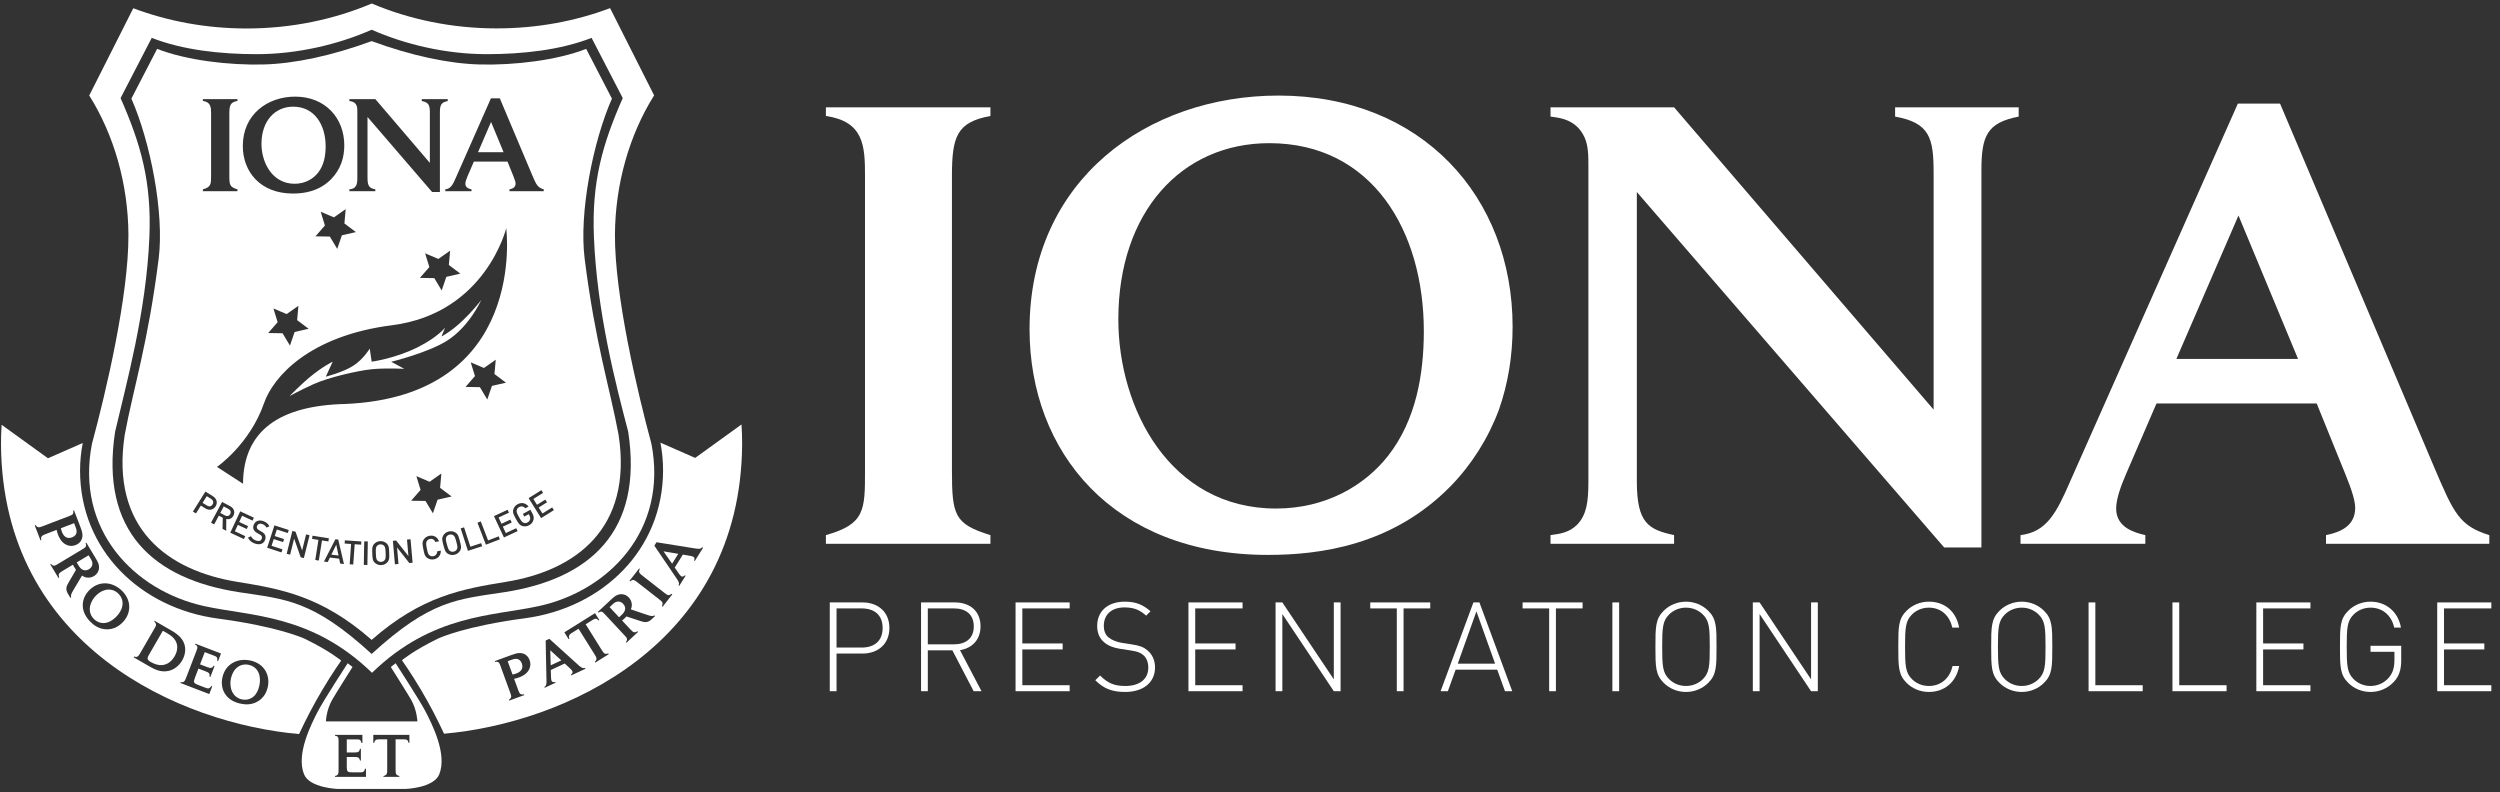 <?xml version="1.0" encoding="UTF-8" standalone="no"?>
<svg width="224px" height="71px" viewBox="0 0 224 71" version="1.1" xmlns="http://www.w3.org/2000/svg" xmlns:xlink="http://www.w3.org/1999/xlink" xmlns:sketch="http://www.bohemiancoding.com/sketch/ns">
    <rect x="0" y="0" width="224" height="71" fill="#333333" stroke="none"/>
    <!-- Generator: Sketch 3.4.4 (17249) - http://www.bohemiancoding.com/sketch -->
    <title>logo-001</title>
    <desc>Created with Sketch.</desc>
    <defs></defs>
    <g id="Page-1" stroke="none" stroke-width="1" fill="none" fill-rule="evenodd" sketch:type="MSPage">
        <g id="Design-2" sketch:type="MSArtboardGroup" transform="translate(-609, -52)" fill="#FFFFFF">
            <g id="Banner" sketch:type="MSLayerGroup">
                <g id="logo-001" transform="translate(609, 52)" sketch:type="MSShapeGroup">
                    <g id="Iona" transform="translate(74, 8.5)">
                        <path d="M14.742,1.116 L14.742,1.891 C11.738,2.445 11.294,3.719 11.294,7.265 L11.294,33.631 C11.294,37.675 11.516,38.451 14.742,39.448 L14.742,40.223 L-0,40.223 L-0,39.448 C3.505,38.451 3.505,37.232 3.505,33.631 L3.505,7.265 C3.505,4.55 3.394,2.391 -0,1.891 L-0,1.116 L14.742,1.116 Z" id="Fill-1"></path>
                        <path d="M50.403,32.302 C52.851,29.145 53.575,25.101 53.575,21.169 C53.575,12.194 48.957,4.328 39.722,4.328 C31.878,4.328 26.203,10.478 26.203,20.115 C26.203,28.092 30.82,37.065 40.334,37.065 C44.784,37.065 48.29,35.016 50.403,32.302 M61.529,20.78 C61.529,23.328 61.141,25.821 60.305,28.203 C59.36,30.751 57.858,33.133 55.967,35.071 C50.737,40.39 44.229,41.22 39.611,41.22 C25.703,41.22 18.248,31.969 18.248,21.001 C18.248,7.596 28.818,0.063 40.557,0.063 C53.408,0.063 61.529,9.148 61.529,20.78" id="Fill-4"></path>
                        <path d="M68.321,6.544 C68.321,5.437 68.321,4.606 67.987,3.83 C67.264,2.224 65.817,2.058 64.927,1.947 L64.927,1.116 L75.998,1.116 L99.252,28.204 L99.252,6.987 C99.252,3.886 98.917,2.5 95.802,1.947 L95.802,1.116 L106.874,1.116 L106.874,1.947 C104.036,2.5 103.535,3.664 103.535,6.766 L103.535,40.555 L100.198,40.555 L72.66,8.704 L72.66,34.628 C72.66,38.395 73.716,38.949 75.998,39.447 L75.998,40.223 L64.927,40.223 L64.927,39.447 C65.762,39.337 66.596,39.226 67.319,38.506 C68.154,37.62 68.321,36.512 68.321,34.628 L68.321,6.544 Z" id="Fill-6"></path>
                        <path d="M121.003,23.661 L131.906,23.661 L126.567,10.81 L121.003,23.661 Z M126.511,0.784 L130.293,0.784 L144.146,33.465 C145.871,37.509 146.371,38.616 149.042,39.448 L149.042,40.223 L134.41,40.223 L134.41,39.448 C135.802,39.17 137.025,38.561 137.025,37.01 C137.025,36.402 136.746,35.459 136.135,33.963 L133.575,27.649 L119.222,27.649 L116.498,33.963 C115.996,35.127 115.607,36.235 115.607,37.065 C115.607,38.782 117.276,39.226 118.221,39.448 L118.221,40.223 L107.039,40.223 L107.039,39.448 C109.376,39.17 110.266,37.453 111.489,34.628 L126.511,0.784 Z" id="Fill-8"></path>
                        <path d="M3.21,46.014 L0.955,46.014 L0.955,49.521 L3.21,49.521 C4.309,49.521 5.084,48.963 5.084,47.767 C5.084,46.572 4.309,46.014 3.21,46.014 M3.277,50.058 L0.955,50.058 L0.955,53.432 L0.348,53.432 L0.348,45.477 L3.277,45.477 C4.657,45.477 5.69,46.316 5.69,47.767 C5.69,49.22 4.657,50.058 3.277,50.058" id="Fill-10"></path>
                        <path d="M11.489,46.014 L9.132,46.014 L9.132,49.231 L11.489,49.231 C12.51,49.231 13.251,48.718 13.251,47.622 C13.251,46.527 12.51,46.014 11.489,46.014 L11.489,46.014 Z M13.239,53.432 L11.331,49.767 L9.132,49.767 L9.132,53.432 L8.526,53.432 L8.526,45.477 L11.567,45.477 C12.869,45.477 13.856,46.225 13.856,47.612 C13.856,48.796 13.139,49.567 12.016,49.756 L13.946,53.432 L13.239,53.432 Z" id="Fill-12"></path>
                        <path d="M16.994,53.433 L16.994,45.477 L21.842,45.477 L21.842,46.014 L17.601,46.014 L17.601,49.153 L21.214,49.153 L21.214,49.69 L17.601,49.69 L17.601,52.896 L21.842,52.896 L21.842,53.433 L16.994,53.433 Z" id="Fill-14"></path>
                        <path d="M26.799,53.5 C25.61,53.5 24.869,53.176 24.139,52.45 L24.566,52.025 C25.283,52.74 25.868,52.964 26.833,52.964 C28.09,52.964 28.887,52.36 28.887,51.321 C28.887,50.852 28.74,50.459 28.449,50.203 C28.157,49.957 27.943,49.88 27.293,49.778 L26.361,49.634 C25.756,49.544 25.273,49.344 24.936,49.053 C24.51,48.694 24.307,48.203 24.307,47.588 C24.307,46.259 25.261,45.409 26.788,45.409 C27.775,45.409 28.404,45.678 29.088,46.271 L28.695,46.661 C28.202,46.226 27.708,45.924 26.754,45.924 C25.598,45.924 24.903,46.561 24.903,47.567 C24.903,48.024 25.037,48.371 25.318,48.605 C25.598,48.84 26.058,49.029 26.507,49.097 L27.371,49.231 C28.123,49.344 28.46,49.477 28.797,49.757 C29.234,50.114 29.492,50.661 29.492,51.298 C29.492,52.64 28.46,53.5 26.799,53.5" id="Fill-16"></path>
                        <path d="M32.485,53.433 L32.485,45.477 L37.333,45.477 L37.333,46.014 L33.092,46.014 L33.092,49.153 L36.705,49.153 L36.705,49.69 L33.092,49.69 L33.092,52.896 L37.333,52.896 L37.333,53.433 L32.485,53.433 Z" id="Fill-18"></path>
                        <path d="M45.51,53.433 L40.898,46.517 L40.898,53.433 L40.292,53.433 L40.292,45.477 L40.898,45.477 L45.51,52.371 L45.51,45.477 L46.117,45.477 L46.117,53.433 L45.51,53.433 Z" id="Fill-20"></path>
                        <path d="M51.759,46.014 L51.759,53.432 L51.154,53.432 L51.154,46.014 L48.774,46.014 L48.774,45.477 L54.149,45.477 L54.149,46.014 L51.759,46.014 Z" id="Fill-22"></path>
                        <path d="M58.288,46.281 L56.615,50.963 L59.96,50.963 L58.288,46.281 Z M60.847,53.432 L60.15,51.5 L56.425,51.5 L55.729,53.432 L55.078,53.432 L58.018,45.477 L58.557,45.477 L61.497,53.432 L60.847,53.432 Z" id="Fill-24"></path>
                        <path d="M65.41,46.014 L65.41,53.432 L64.805,53.432 L64.805,46.014 L62.425,46.014 L62.425,45.477 L67.8,45.477 L67.8,46.014 L65.41,46.014 Z" id="Fill-26"></path>
                        <path d="M70.469,45.477 L71.075,45.477 L71.075,53.433 L70.469,53.433 L70.469,45.477 Z" id="Fill-28"></path>
                        <path d="M78.579,46.561 C78.176,46.159 77.636,45.946 77.064,45.946 C76.492,45.946 75.952,46.159 75.549,46.561 C74.976,47.131 74.931,47.745 74.931,49.455 C74.931,51.164 74.976,51.78 75.549,52.348 C75.952,52.751 76.492,52.963 77.064,52.963 C77.636,52.963 78.176,52.751 78.579,52.348 C79.152,51.78 79.196,51.164 79.196,49.455 C79.196,47.745 79.152,47.131 78.579,46.561 M79.062,52.683 C78.534,53.21 77.815,53.5 77.064,53.5 C76.313,53.5 75.594,53.21 75.066,52.683 C74.337,51.958 74.326,51.253 74.326,49.455 C74.326,47.656 74.337,46.952 75.066,46.226 C75.594,45.701 76.313,45.41 77.064,45.41 C77.815,45.41 78.534,45.701 79.062,46.226 C79.791,46.952 79.802,47.656 79.802,49.455 C79.802,51.253 79.791,51.958 79.062,52.683" id="Fill-30"></path>
                        <path d="M88.272,53.433 L83.66,46.517 L83.66,53.433 L83.053,53.433 L83.053,45.477 L83.66,45.477 L88.272,52.371 L88.272,45.477 L88.877,45.477 L88.877,53.433 L88.272,53.433 Z" id="Fill-31"></path>
                        <path d="M98.825,53.5 C98.073,53.5 97.355,53.209 96.827,52.684 C96.097,51.957 96.087,51.253 96.087,49.454 C96.087,47.656 96.097,46.952 96.827,46.226 C97.355,45.7 98.073,45.409 98.825,45.409 C100.249,45.409 101.282,46.292 101.541,47.734 L100.923,47.734 C100.688,46.639 99.902,45.946 98.825,45.946 C98.252,45.946 97.713,46.158 97.309,46.561 C96.737,47.13 96.693,47.745 96.693,49.454 C96.693,51.164 96.737,51.779 97.309,52.349 C97.713,52.751 98.252,52.964 98.825,52.964 C99.902,52.964 100.71,52.27 100.946,51.175 L101.541,51.175 C101.282,52.617 100.228,53.5 98.825,53.5" id="Fill-32"></path>
                        <path d="M108.662,46.561 C108.259,46.159 107.72,45.946 107.148,45.946 C106.576,45.946 106.036,46.159 105.633,46.561 C105.06,47.131 105.015,47.745 105.015,49.455 C105.015,51.164 105.06,51.78 105.633,52.348 C106.036,52.751 106.576,52.963 107.148,52.963 C107.72,52.963 108.259,52.751 108.662,52.348 C109.236,51.78 109.28,51.164 109.28,49.455 C109.28,47.745 109.236,47.131 108.662,46.561 M109.146,52.683 C108.618,53.21 107.899,53.5 107.148,53.5 C106.397,53.5 105.678,53.21 105.15,52.683 C104.421,51.958 104.41,51.253 104.41,49.455 C104.41,47.656 104.421,46.952 105.15,46.226 C105.678,45.701 106.397,45.41 107.148,45.41 C107.899,45.41 108.618,45.701 109.146,46.226 C109.875,46.952 109.886,47.656 109.886,49.455 C109.886,51.253 109.875,51.958 109.146,52.683" id="Fill-33"></path>
                        <path d="M113.137,53.433 L113.137,45.477 L113.743,45.477 L113.743,52.896 L117.985,52.896 L117.985,53.433 L113.137,53.433 Z" id="Fill-34"></path>
                        <path d="M120.652,53.433 L120.652,45.477 L121.259,45.477 L121.259,52.896 L125.5,52.896 L125.5,53.433 L120.652,53.433 Z" id="Fill-35"></path>
                        <path d="M128.168,53.433 L128.168,45.477 L133.016,45.477 L133.016,46.014 L128.775,46.014 L128.775,49.153 L132.388,49.153 L132.388,49.69 L128.775,49.69 L128.775,52.896 L133.016,52.896 L133.016,53.433 L128.168,53.433 Z" id="Fill-36"></path>
                        <path d="M140.497,52.583 C139.969,53.164 139.207,53.5 138.399,53.5 C137.647,53.5 136.928,53.21 136.401,52.684 C135.671,51.957 135.661,51.254 135.661,49.454 C135.661,47.656 135.671,46.951 136.401,46.226 C136.928,45.7 137.647,45.409 138.399,45.409 C139.801,45.409 140.878,46.326 141.126,47.734 L140.52,47.734 C140.284,46.638 139.476,45.946 138.399,45.946 C137.826,45.946 137.287,46.158 136.883,46.561 C136.311,47.13 136.266,47.745 136.266,49.454 C136.266,51.165 136.311,51.779 136.883,52.348 C137.287,52.751 137.826,52.964 138.399,52.964 C139.027,52.964 139.644,52.695 140.059,52.192 C140.407,51.768 140.541,51.298 140.541,50.616 L140.541,49.902 L138.399,49.902 L138.399,49.365 L141.148,49.365 L141.148,50.661 C141.148,51.489 140.968,52.081 140.497,52.583" id="Fill-37"></path>
                        <path d="M144.376,53.433 L144.376,45.477 L149.224,45.477 L149.224,46.014 L144.983,46.014 L144.983,49.153 L148.596,49.153 L148.596,49.69 L144.983,49.69 L144.983,52.896 L149.224,52.896 L149.224,53.433 L144.376,53.433 Z" id="Fill-38"></path>
                    </g>
                    <g id="Shield">
                        <path d="M21.65,62.66 C20.761,62.455 20.524,61.513 20.697,60.764 C20.905,59.859 21.569,59.404 22.303,59.573 C23.166,59.772 23.427,60.611 23.233,61.453 C23.148,61.823 22.992,62.187 22.695,62.43 C22.438,62.64 22.066,62.756 21.65,62.66 L21.65,62.66 Z M14.592,56.515 L14.957,56.726 C15.295,56.92 15.975,57.332 15.868,58.17 C15.84,58.4 15.752,58.615 15.638,58.814 C15.328,59.35 14.777,59.759 14.002,59.533 C13.832,59.485 13.649,59.397 13.496,59.309 C13.145,59.106 13.193,58.937 13.321,58.715 L14.592,56.515 Z M8.396,55.443 C7.762,54.787 8.076,53.867 8.629,53.333 C9.297,52.688 10.102,52.668 10.624,53.21 C11.24,53.847 11.002,54.692 10.38,55.293 C10.108,55.556 9.779,55.777 9.397,55.82 C9.068,55.855 8.692,55.751 8.396,55.443 L8.396,55.443 Z M7.939,49.753 L8.123,50.059 C8.206,50.196 8.297,50.347 8.277,50.552 C8.268,50.651 8.222,50.853 7.967,51.006 C7.794,51.11 7.487,51.189 7.209,50.901 C7.139,50.825 7.085,50.746 7.035,50.663 L6.873,50.393 L7.939,49.753 Z M6.639,46.876 L6.788,47.265 C6.853,47.435 7.026,47.929 6.46,48.146 C6.073,48.294 5.738,48.149 5.554,47.67 C5.51,47.556 5.466,47.395 5.453,47.332 L6.639,46.876 Z M0.148,38.063 L4.298,41.06 L7.414,39.693 C7.256,40.495 7.174,41.325 7.174,42.174 C7.174,49.253 12.547,54.503 19.564,55.43 C24.818,56.125 27.124,57.144 27.373,57.266 C29.556,58.333 30.57,59.189 30.57,59.189 C30.57,59.189 29.718,60.393 28.873,61.828 C28.008,63.295 27.444,64.398 26.797,65.771 C16.249,64.85 0.227,57.953 0.09,39.851 C0.086,39.25 0.109,38.654 0.148,38.063 L0.148,38.063 Z M22.473,59.191 C21.376,58.937 20.224,59.416 19.934,60.675 C19.696,61.705 20.192,62.735 21.493,63.035 C21.924,63.134 22.551,63.197 23.155,62.81 C23.374,62.669 23.566,62.478 23.71,62.259 C23.839,62.054 23.93,61.828 23.985,61.589 C24.237,60.496 23.675,59.468 22.473,59.191 L22.473,59.191 Z M17.78,59.906 L18.383,60.137 C18.697,60.258 18.82,60.31 18.772,60.629 L18.847,60.658 L19.225,59.671 L19.151,59.643 C19.021,59.861 18.892,59.898 18.583,59.779 L17.926,59.527 L18.347,58.43 L19.194,58.756 C19.408,58.838 19.507,58.893 19.463,59.202 L19.542,59.233 L19.803,58.555 L17.505,57.673 L17.476,57.748 C17.74,57.866 17.712,58.027 17.621,58.266 L16.681,60.713 C16.566,61.012 16.491,61.178 16.183,61.117 L16.155,61.191 L18.751,62.188 L19.015,61.5 L18.94,61.472 C18.743,61.733 18.652,61.716 18.363,61.605 L17.755,61.371 C17.356,61.218 17.306,61.142 17.465,60.728 L17.78,59.906 Z M12.541,58.561 C12.365,58.866 12.251,58.904 12.011,58.828 L11.974,58.893 L13.379,59.704 C13.814,59.955 14.395,60.272 15.11,60.112 C15.522,60.017 16.001,59.732 16.324,59.173 C16.66,58.59 16.712,57.893 16.328,57.32 C16.06,56.919 15.615,56.643 15.439,56.542 L13.858,55.629 L13.818,55.698 C13.889,55.757 14.014,55.861 13.972,56.052 C13.953,56.115 13.935,56.148 13.836,56.319 L12.541,58.561 Z M10.976,52.982 C10.193,52.172 8.966,51.946 8.037,52.844 C7.277,53.578 7.132,54.712 8.06,55.672 C8.367,55.99 8.859,56.384 9.576,56.389 C9.836,56.39 10.102,56.334 10.341,56.229 C10.562,56.127 10.761,55.987 10.937,55.816 C11.744,55.038 11.832,53.869 10.976,52.982 L10.976,52.982 Z M5.129,50.569 C4.928,50.69 4.78,50.766 4.568,50.526 L4.504,50.565 L5.238,51.787 L5.302,51.748 C5.22,51.467 5.235,51.377 5.578,51.171 L6.534,50.597 C6.582,50.686 6.63,50.776 6.657,50.822 C6.712,50.913 6.761,50.984 6.809,51.054 L6.144,52.195 C5.936,52.544 5.854,52.812 6.082,53.191 L6.31,53.571 L6.374,53.533 C6.334,53.32 6.365,53.227 6.587,52.851 L7.35,51.57 C7.419,51.622 7.532,51.697 7.705,51.737 C7.955,51.792 8.207,51.746 8.417,51.62 C8.74,51.426 8.887,51.101 8.875,50.803 C8.868,50.521 8.749,50.312 8.559,49.997 L7.734,48.624 L7.666,48.665 C7.785,48.967 7.66,49.048 7.409,49.199 L5.129,50.569 Z M3.828,47.149 C3.504,47.274 3.369,47.308 3.188,47.046 L3.113,47.075 L3.628,48.416 L3.702,48.387 C3.634,48.104 3.729,47.994 4.028,47.879 L5.074,47.477 C5.1,47.604 5.127,47.72 5.198,47.904 C5.286,48.133 5.478,48.574 5.905,48.793 C6.042,48.867 6.189,48.908 6.346,48.916 C6.484,48.92 6.628,48.894 6.762,48.842 C7.119,48.705 7.394,48.411 7.39,47.955 C7.384,47.7 7.311,47.494 7.221,47.259 L6.631,45.724 L6.557,45.753 C6.622,46.042 6.5,46.124 6.271,46.212 L3.828,47.149 Z" id="Fill-39"></path>
                        <path d="M33.311,0.313 C36.666,1.736 40.475,2.544 44.506,2.544 C48.129,2.544 51.569,1.895 54.664,0.73 L58.61,8.547 C56.392,12.07 55.127,16.495 55.099,21.006 C55.065,26.451 57.122,35.169 58.37,39.773 C59.854,47.478 54.595,52.92 48.286,54.304 C44.161,55.209 38.738,55.025 33.331,60.283 C27.925,55.029 22.443,55.217 18.319,54.312 C12.01,52.928 6.751,47.486 8.235,39.781 C9.483,35.178 11.54,26.459 11.507,21.014 C11.479,16.503 10.214,12.078 7.995,8.556 L11.942,0.738 C15.037,1.903 18.476,2.552 22.1,2.552 C26.131,2.552 29.956,1.736 33.311,0.313 M33.3,2.664 C30.286,3.993 26.618,4.853 22.997,4.853 C19.742,4.853 16.375,4.48 13.595,3.393 L10.803,8.789 C12.618,12.906 13.589,16.28 13.385,21.233 C13.106,28.026 11.266,34.562 10.314,38.678 C8.941,47.635 13.764,51.892 21.45,53.066 C25.608,53.7 28.006,53.746 33.3,58.594 C38.595,53.746 40.993,53.7 45.151,53.066 C52.836,51.892 57.66,47.635 56.286,38.678 C55.165,34.382 53.494,28.026 53.215,21.233 C53.012,16.28 53.983,12.906 55.798,8.789 L53.006,3.393 C50.225,4.48 46.859,4.853 43.604,4.853 C39.982,4.853 36.314,3.993 33.3,2.664" id="Fill-40"></path>
                        <path d="M43.999,10.925 L45.121,13.637 L42.831,13.637 L43.999,10.925 Z M26.396,16.465 C24.398,16.465 23.428,14.572 23.428,12.889 C23.428,10.855 24.62,9.558 26.268,9.558 C28.208,9.558 29.178,11.218 29.178,13.111 C29.178,13.941 29.026,14.794 28.511,15.46 C28.067,16.033 27.331,16.465 26.396,16.465 L26.396,16.465 Z M40.89,48.55 C41,48.959 41.011,49.079 40.94,49.215 C40.889,49.311 40.79,49.39 40.67,49.422 C40.549,49.454 40.425,49.436 40.332,49.378 C40.203,49.296 40.152,49.186 40.042,48.777 C39.933,48.367 39.922,48.247 39.993,48.111 C40.044,48.015 40.143,47.936 40.263,47.904 C40.383,47.872 40.508,47.891 40.6,47.949 C40.73,48.031 40.78,48.14 40.89,48.55 L40.89,48.55 Z M34.553,49.544 C34.568,49.968 34.551,50.087 34.451,50.204 C34.38,50.286 34.266,50.341 34.142,50.345 C34.017,50.349 33.9,50.303 33.823,50.226 C33.715,50.117 33.69,49.999 33.676,49.575 C33.661,49.151 33.677,49.032 33.777,48.916 C33.849,48.833 33.962,48.779 34.087,48.774 C34.211,48.77 34.329,48.816 34.406,48.894 C34.513,49.003 34.538,49.121 34.553,49.544 L34.553,49.544 Z M30.332,49.776 L29.688,49.697 L30.128,48.807 L30.332,49.776 Z M20.627,46.061 C20.53,46.244 20.344,46.283 20.156,46.183 L19.737,45.96 L20.047,45.376 L20.466,45.599 C20.655,45.699 20.725,45.877 20.627,46.061 L20.627,46.061 Z M19.046,45.199 C18.928,45.388 18.732,45.416 18.544,45.298 L18.151,45.053 L18.524,44.457 L18.916,44.702 C19.105,44.82 19.164,45.011 19.046,45.199 L19.046,45.199 Z M33.3,3.684 C36.849,4.988 40.221,5.711 43.026,5.778 C46.096,5.851 49.898,5.405 52.521,4.379 L54.828,8.836 C53.117,12.721 51.872,19.117 52.384,23.174 C53.347,30.811 54.634,34.702 55.425,38.96 C56.721,47.41 51.509,51.134 45.341,52.134 C41.423,52.768 37.777,53.405 33.3,57.333 C28.824,53.405 25.177,52.768 21.26,52.134 C15.092,51.134 9.88,47.41 11.176,38.96 C11.966,34.702 13.254,30.811 14.217,23.174 C14.729,19.117 13.484,12.721 11.772,8.836 L14.079,4.379 C16.702,5.405 20.505,5.851 23.575,5.778 C26.38,5.711 29.751,4.988 33.3,3.684 L33.3,3.684 Z M25.98,30.966 L26.398,29.746 L27.654,29.458 L26.624,28.684 L26.738,27.4 L25.683,28.141 L24.498,27.636 L24.876,28.868 L24.029,29.839 L25.318,29.86 L25.98,30.966 Z M39.574,26.026 L39.992,24.806 L41.248,24.518 L40.218,23.744 L40.332,22.46 L39.277,23.201 L38.091,22.696 L38.47,23.928 L37.623,24.899 L38.912,24.92 L39.574,26.026 Z M43.661,35.796 L44.079,34.576 L45.335,34.288 L44.304,33.514 L44.419,32.23 L43.364,32.971 L42.178,32.465 L42.557,33.698 L41.71,34.669 L42.999,34.69 L43.661,35.796 Z M30.216,22.302 L30.633,21.083 L31.89,20.795 L30.859,20.02 L30.973,18.737 L29.919,19.477 L28.733,18.972 L29.112,20.204 L28.265,21.175 L29.553,21.196 L30.216,22.302 Z M40.832,15.951 C40.575,16.547 40.388,16.909 39.897,16.967 L39.897,17.131 L42.246,17.131 L42.246,16.967 C42.048,16.921 41.697,16.827 41.697,16.465 C41.697,16.29 41.779,16.056 41.884,15.81 L42.457,14.478 L45.472,14.478 L46.01,15.81 C46.138,16.126 46.196,16.325 46.196,16.453 C46.196,16.78 45.939,16.909 45.647,16.967 L45.647,17.131 L48.721,17.131 L48.721,16.967 C48.16,16.792 48.055,16.558 47.692,15.705 L44.782,8.81 L43.988,8.81 L40.832,15.951 Z M32.017,15.951 C32.017,16.348 31.982,16.582 31.807,16.769 C31.655,16.921 31.48,16.944 31.304,16.967 L31.304,17.131 L33.63,17.131 L33.63,16.967 C33.151,16.862 32.929,16.745 32.929,15.951 L32.929,10.481 L38.714,17.201 L39.415,17.201 L39.415,10.072 C39.415,9.418 39.52,9.172 40.116,9.055 L40.116,8.88 L37.791,8.88 L37.791,9.055 C38.445,9.172 38.515,9.464 38.515,10.119 L38.515,14.595 L33.63,8.88 L31.304,8.88 L31.304,9.055 C31.491,9.079 31.795,9.114 31.947,9.453 C32.017,9.616 32.017,9.792 32.017,10.025 L32.017,15.951 Z M26.443,8.658 C23.977,8.658 21.756,10.247 21.756,13.076 C21.756,15.39 23.322,17.341 26.244,17.341 C27.214,17.341 28.582,17.166 29.68,16.044 C30.078,15.635 30.393,15.133 30.592,14.595 C30.767,14.093 30.849,13.567 30.849,13.029 C30.849,10.575 29.143,8.658 26.443,8.658 L26.443,8.658 Z M18.177,8.88 L18.177,9.044 C18.89,9.149 18.913,9.605 18.913,10.177 L18.913,15.74 C18.913,16.5 18.913,16.757 18.177,16.967 L18.177,17.131 L21.274,17.131 L21.274,16.967 C20.596,16.757 20.549,16.593 20.549,15.74 L20.549,10.177 C20.549,9.429 20.643,9.16 21.274,9.044 L21.274,8.88 L18.177,8.88 Z M45.357,20.45 C45.357,20.45 43.507,28.074 35.124,29.141 C27.662,30.092 24.464,33.8 23.657,36.125 C22.377,39.815 19.442,41.834 19.442,41.834 L21.775,43.345 C21.798,38.6 25.028,36.33 30.949,36.196 C47.335,35.484 45.357,20.45 45.357,20.45 L45.357,20.45 Z M38.788,45.992 L39.206,44.773 L40.462,44.485 L39.432,43.71 L39.546,42.426 L38.491,43.167 L37.306,42.662 L37.684,43.894 L36.837,44.865 L38.126,44.886 L38.788,45.992 Z M49.628,45.709 L49.475,45.465 L48.603,46.01 L48.266,45.472 L49.011,45.007 L48.86,44.765 L48.115,45.23 L47.788,44.707 L48.661,44.162 L48.509,43.918 L47.364,44.633 L48.483,46.424 L49.628,45.709 Z M47.679,45.956 L47.522,45.673 L46.848,46.047 L46.98,46.286 L47.375,46.067 L47.432,46.171 C47.498,46.29 47.524,46.398 47.5,46.513 C47.473,46.637 47.393,46.742 47.271,46.81 C47.162,46.87 47.04,46.883 46.937,46.849 C46.791,46.801 46.711,46.706 46.506,46.335 C46.3,45.964 46.263,45.849 46.3,45.7 C46.326,45.594 46.4,45.495 46.509,45.435 C46.716,45.32 46.917,45.365 47.076,45.541 L47.359,45.384 C47.131,45.097 46.761,44.966 46.369,45.183 C46.172,45.293 46.05,45.452 45.993,45.649 C45.913,45.932 46.029,46.135 46.226,46.49 C46.423,46.846 46.534,47.052 46.816,47.133 C47.013,47.19 47.218,47.168 47.41,47.061 C47.605,46.953 47.744,46.795 47.802,46.569 C47.852,46.372 47.811,46.195 47.679,45.956 L47.679,45.956 Z M46.376,47.588 L46.254,47.327 L45.321,47.762 L45.053,47.187 L45.849,46.816 L45.728,46.558 L44.933,46.929 L44.672,46.369 L45.605,45.935 L45.483,45.674 L44.26,46.244 L45.153,48.158 L46.376,47.588 Z M44.784,48.326 L44.681,48.057 L43.732,48.422 L43.078,46.719 L42.779,46.834 L43.536,48.805 L44.784,48.326 Z M43.2,48.943 L43.111,48.669 L42.144,48.983 L41.58,47.249 L41.276,47.348 L41.928,49.356 L43.2,48.943 Z M41.2,48.467 C41.094,48.074 41.04,47.846 40.785,47.7 C40.607,47.597 40.406,47.568 40.188,47.626 C39.971,47.685 39.814,47.809 39.711,47.987 C39.564,48.242 39.628,48.467 39.733,48.86 C39.838,49.252 39.896,49.479 40.15,49.626 C40.328,49.729 40.526,49.758 40.744,49.7 C40.962,49.642 41.122,49.516 41.224,49.338 C41.371,49.084 41.305,48.859 41.2,48.467 L41.2,48.467 Z M39.497,49.335 L39.18,49.396 C39.171,49.615 39.057,49.789 38.827,49.833 C38.705,49.857 38.585,49.832 38.497,49.768 C38.374,49.677 38.327,49.562 38.246,49.146 C38.165,48.729 38.165,48.606 38.246,48.475 C38.303,48.382 38.405,48.314 38.527,48.291 C38.757,48.246 38.925,48.364 39.015,48.564 L39.336,48.502 C39.183,48.103 38.854,47.934 38.472,48.008 C38.257,48.05 38.086,48.165 37.971,48.335 C37.807,48.579 37.854,48.808 37.932,49.207 C38.009,49.606 38.051,49.836 38.295,50 C38.465,50.115 38.667,50.158 38.882,50.116 C39.258,50.043 39.508,49.761 39.497,49.335 L39.497,49.335 Z M36.969,50.422 L36.785,48.319 L36.466,48.347 L36.595,49.824 L35.494,48.432 L35.201,48.457 L35.385,50.561 L35.704,50.533 L35.575,49.053 L36.676,50.448 L36.969,50.422 Z M34.873,49.533 C34.859,49.127 34.857,48.893 34.642,48.693 C34.492,48.552 34.302,48.479 34.077,48.487 C33.852,48.495 33.671,48.581 33.53,48.731 C33.33,48.946 33.341,49.18 33.356,49.586 C33.37,49.992 33.375,50.227 33.59,50.427 C33.74,50.567 33.926,50.64 34.152,50.633 C34.377,50.625 34.561,50.538 34.701,50.388 C34.901,50.173 34.887,49.939 34.873,49.533 L34.873,49.533 Z M32.918,50.623 L32.955,48.512 L32.634,48.506 L32.597,50.617 L32.918,50.623 Z M32.358,48.803 L32.379,48.516 L30.899,48.413 L30.879,48.7 L31.459,48.74 L31.332,50.56 L31.651,50.582 L31.779,48.762 L32.358,48.803 Z M30.818,50.538 L30.307,48.348 L30.051,48.316 L29.026,50.318 L29.364,50.36 L29.56,49.956 L30.387,50.058 L30.48,50.497 L30.818,50.538 Z M29.423,48.515 L29.468,48.231 L28.004,47.999 L27.959,48.283 L28.533,48.374 L28.247,50.175 L28.564,50.225 L28.849,48.424 L29.423,48.515 Z M27.227,50.005 L27.738,47.957 L27.427,47.879 L27.069,49.318 L26.481,47.643 L26.196,47.572 L25.685,49.621 L25.996,49.698 L26.355,48.257 L26.942,49.934 L27.227,50.005 Z M25.221,49.496 L25.31,49.222 L24.331,48.904 L24.527,48.301 L25.362,48.572 L25.45,48.301 L24.615,48.03 L24.806,47.443 L25.785,47.761 L25.874,47.488 L24.59,47.071 L23.938,49.079 L25.221,49.496 Z M23.748,48.387 C23.812,48.219 23.814,48.057 23.742,47.922 C23.688,47.815 23.602,47.731 23.43,47.634 L23.219,47.514 C23.133,47.465 23.065,47.401 23.032,47.338 C22.998,47.271 23,47.198 23.028,47.126 C23.095,46.952 23.273,46.868 23.506,46.957 C23.672,47.021 23.799,47.111 23.876,47.274 L24.14,47.159 C24.031,46.937 23.874,46.8 23.614,46.7 C23.204,46.543 22.865,46.683 22.733,47.026 C22.671,47.186 22.67,47.329 22.732,47.458 C22.787,47.571 22.893,47.675 23.045,47.759 L23.265,47.882 C23.375,47.943 23.418,47.981 23.449,48.047 C23.484,48.115 23.481,48.196 23.448,48.282 C23.375,48.473 23.183,48.526 22.925,48.428 C22.723,48.35 22.582,48.245 22.494,48.046 L22.219,48.166 C22.334,48.429 22.521,48.58 22.817,48.694 C23.229,48.852 23.608,48.75 23.748,48.387 L23.748,48.387 Z M21.855,48.299 L21.976,48.038 L21.044,47.603 L21.312,47.028 L22.108,47.399 L22.228,47.141 L21.432,46.77 L21.693,46.211 L22.626,46.646 L22.747,46.385 L21.524,45.815 L20.632,47.729 L21.855,48.299 Z M20.267,47.559 L20.276,46.506 C20.516,46.559 20.769,46.476 20.911,46.209 C21.08,45.892 20.976,45.544 20.622,45.356 L19.9,44.972 L18.908,46.836 L19.191,46.987 L19.609,46.201 L19.962,46.389 L19.937,47.383 L20.267,47.559 Z M19.318,45.369 C19.513,45.057 19.433,44.686 19.084,44.467 L18.405,44.043 L17.286,45.834 L17.557,46.004 L17.997,45.299 L18.405,45.554 C18.754,45.772 19.123,45.681 19.318,45.369 L19.318,45.369 Z" id="Fill-41"></path>
                        <path d="M59.452,49.4 L60.774,49.622 L60.22,50.509 L59.452,49.4 Z M54.621,54.399 L54.883,54.155 C55,54.046 55.129,53.926 55.333,53.902 C55.432,53.89 55.639,53.893 55.842,54.111 C55.98,54.259 56.12,54.542 55.896,54.874 C55.837,54.959 55.77,55.028 55.7,55.094 L55.469,55.309 L54.621,54.399 Z M49.305,58.264 L50.293,59.17 L49.345,59.612 L49.305,58.264 Z M45.489,59.244 L45.88,59.102 C46.051,59.04 46.548,58.876 46.755,59.445 C46.897,59.835 46.745,60.167 46.264,60.343 C46.148,60.385 45.987,60.426 45.924,60.438 L45.489,59.244 Z M66.438,38.031 C66.476,38.622 66.5,39.218 66.495,39.819 C66.359,57.921 50.336,64.818 39.788,65.739 C39.141,64.365 38.577,63.263 37.713,61.795 C36.867,60.36 36.015,59.156 36.015,59.156 C36.015,59.156 37.029,58.3 39.212,57.234 C39.461,57.112 41.767,56.093 47.021,55.398 C54.038,54.47 59.411,49.221 59.411,42.141 C59.411,41.293 59.329,40.463 59.172,39.66 L62.288,41.028 L66.438,38.031 Z M60.632,51.843 C60.801,52.087 60.896,52.247 60.8,52.452 L60.863,52.491 L61.432,51.581 L61.368,51.542 C61.302,51.607 61.181,51.721 61.041,51.633 C60.973,51.59 60.902,51.502 60.833,51.402 L60.455,50.858 L61.185,49.69 L61.831,49.804 C61.985,49.831 62.076,49.856 62.125,49.887 C62.252,49.966 62.24,50.097 62.192,50.224 L62.255,50.264 L62.999,49.073 L62.936,49.034 C62.732,49.209 62.616,49.193 62.198,49.127 L58.822,48.585 L58.63,48.893 L60.632,51.843 Z M56.399,52.046 L56.458,52.092 C56.696,51.865 56.867,51.985 57.073,52.146 L59.075,53.71 C59.349,53.924 59.442,53.996 59.31,54.321 L59.369,54.367 L60.24,53.252 L60.181,53.206 C59.915,53.391 59.843,53.361 59.536,53.122 L57.533,51.557 C57.264,51.347 57.194,51.238 57.329,50.978 L57.27,50.932 L56.399,52.046 Z M56.004,56.978 C56.164,57.15 56.269,57.278 56.079,57.536 L56.13,57.59 L57.172,56.618 L57.121,56.564 C56.864,56.702 56.773,56.706 56.5,56.413 L55.739,55.598 C55.817,55.532 55.894,55.467 55.934,55.431 C56.012,55.358 56.07,55.296 56.129,55.233 L57.384,55.647 C57.768,55.778 58.047,55.803 58.371,55.501 L58.695,55.198 L58.644,55.144 C58.445,55.227 58.347,55.216 57.933,55.077 L56.522,54.598 C56.558,54.52 56.608,54.393 56.611,54.215 C56.613,53.959 56.516,53.722 56.349,53.544 C56.092,53.268 55.744,53.192 55.454,53.265 C55.18,53.331 55,53.491 54.731,53.742 L53.56,54.834 L53.614,54.893 C53.885,54.713 53.99,54.818 54.19,55.032 L56.004,56.978 Z M51.837,56.335 L53.252,58.598 C53.453,58.92 53.537,59.055 53.297,59.306 L53.337,59.369 L54.546,58.614 L54.506,58.551 C54.185,58.632 54.139,58.598 53.89,58.199 L52.476,55.936 L53.073,55.562 C53.3,55.421 53.436,55.367 53.628,55.593 L53.696,55.551 L53.314,54.94 L50.566,56.657 L50.948,57.268 L51.02,57.223 C50.986,57.137 50.961,57.077 50.981,56.989 C51.007,56.86 51.118,56.784 51.213,56.725 L51.837,56.335 Z M48.964,60.956 C48.973,61.252 48.965,61.438 48.773,61.557 L48.805,61.625 L49.777,61.172 L49.746,61.104 C49.654,61.123 49.491,61.152 49.421,61.002 C49.387,60.929 49.376,60.817 49.372,60.695 L49.352,60.033 L50.6,59.451 L51.08,59.898 C51.194,60.004 51.257,60.075 51.282,60.129 C51.345,60.264 51.263,60.367 51.153,60.447 L51.185,60.515 L52.457,59.922 L52.426,59.854 C52.16,59.89 52.071,59.813 51.757,59.53 L49.221,57.237 L48.892,57.391 L48.964,60.956 Z M45.713,62.06 C45.832,62.386 45.864,62.522 45.599,62.698 L45.626,62.773 L46.975,62.282 L46.948,62.207 C46.664,62.27 46.555,62.174 46.446,61.873 L46.062,60.819 C46.19,60.795 46.306,60.77 46.491,60.703 C46.722,60.619 47.166,60.434 47.393,60.011 C47.469,59.876 47.512,59.73 47.523,59.573 C47.53,59.435 47.506,59.291 47.457,59.156 C47.326,58.796 47.036,58.516 46.58,58.512 C46.325,58.514 46.118,58.584 45.882,58.669 L44.337,59.232 L44.364,59.307 C44.655,59.246 44.734,59.371 44.818,59.601 L45.713,62.06 Z" id="Fill-42"></path>
                        <path d="M29.201,64.636 L37.4,64.636 C37.4,64.636 37.367,63.614 36.82,62.668 C36.453,62.035 35.014,59.761 35.014,59.761 L35.45,59.427 C35.45,59.427 37.652,62.813 38.148,63.789 C38.664,64.805 40.108,67.566 39.353,69.387 C38.846,70.612 36.33,70.69 36.33,70.69 L30.271,70.69 C30.271,70.69 27.756,70.612 27.247,69.387 C26.492,67.566 27.937,64.805 28.453,63.789 C28.949,62.813 31.151,59.427 31.151,59.427 L31.587,59.761 C31.587,59.761 30.148,62.035 29.782,62.668 C29.233,63.614 29.201,64.636 29.201,64.636 L29.201,64.636 Z M34.694,66.244 L34.694,68.909 C34.694,69.287 34.694,69.447 34.358,69.532 L34.358,69.607 L35.781,69.607 L35.781,69.532 C35.467,69.431 35.446,69.378 35.446,68.909 L35.446,66.244 L36.149,66.244 C36.416,66.244 36.559,66.27 36.602,66.563 L36.682,66.563 L36.682,65.844 L33.447,65.844 L33.447,66.563 L33.532,66.563 C33.548,66.473 33.559,66.409 33.623,66.345 C33.713,66.249 33.846,66.244 33.959,66.244 L34.694,66.244 Z M31.071,67.827 L31.715,67.827 C32.051,67.827 32.185,67.832 32.254,68.146 L32.334,68.146 L32.334,67.091 L32.254,67.091 C32.212,67.342 32.105,67.422 31.774,67.422 L31.071,67.422 L31.071,66.249 L31.977,66.249 C32.206,66.249 32.318,66.265 32.388,66.569 L32.472,66.569 L32.472,65.844 L30.015,65.844 L30.015,65.924 C30.303,65.94 30.335,66.1 30.335,66.356 L30.335,68.973 C30.335,69.292 30.325,69.474 30.015,69.527 L30.015,69.607 L32.792,69.607 L32.792,68.871 L32.712,68.871 C32.622,69.186 32.531,69.202 32.222,69.202 L31.572,69.202 C31.145,69.202 31.071,69.148 31.071,68.706 L31.071,67.827 Z" id="Fill-43"></path>
                        <path d="M27.667,33.864 C28.942,32.808 29.807,32.408 29.807,32.408 L29.194,33.748 C29.194,33.748 30.765,33.351 31.668,32.761 C32.572,32.172 33.128,31.235 33.128,31.235 L33.301,32.407 C33.301,32.407 35.426,32.126 37.473,31.089 C39.241,30.194 39.881,29.353 39.881,29.353 L39.554,30.151 C41.393,29.179 43.118,26.882 43.118,26.882 C43.118,26.882 42.092,29.206 40.108,30.492 C38.395,31.603 35.049,32.415 35.049,32.415 L36.225,33.049 C36.225,33.049 34.584,32.956 33.301,33.084 C32.096,33.205 29.435,33.806 28.063,34.433 C26.79,35.014 25.938,35.492 25.938,35.492 C25.938,35.492 27.051,34.375 27.667,33.864" id="Fill-44"></path>
                    </g>
                </g>
            </g>
        </g>
    </g>
</svg>